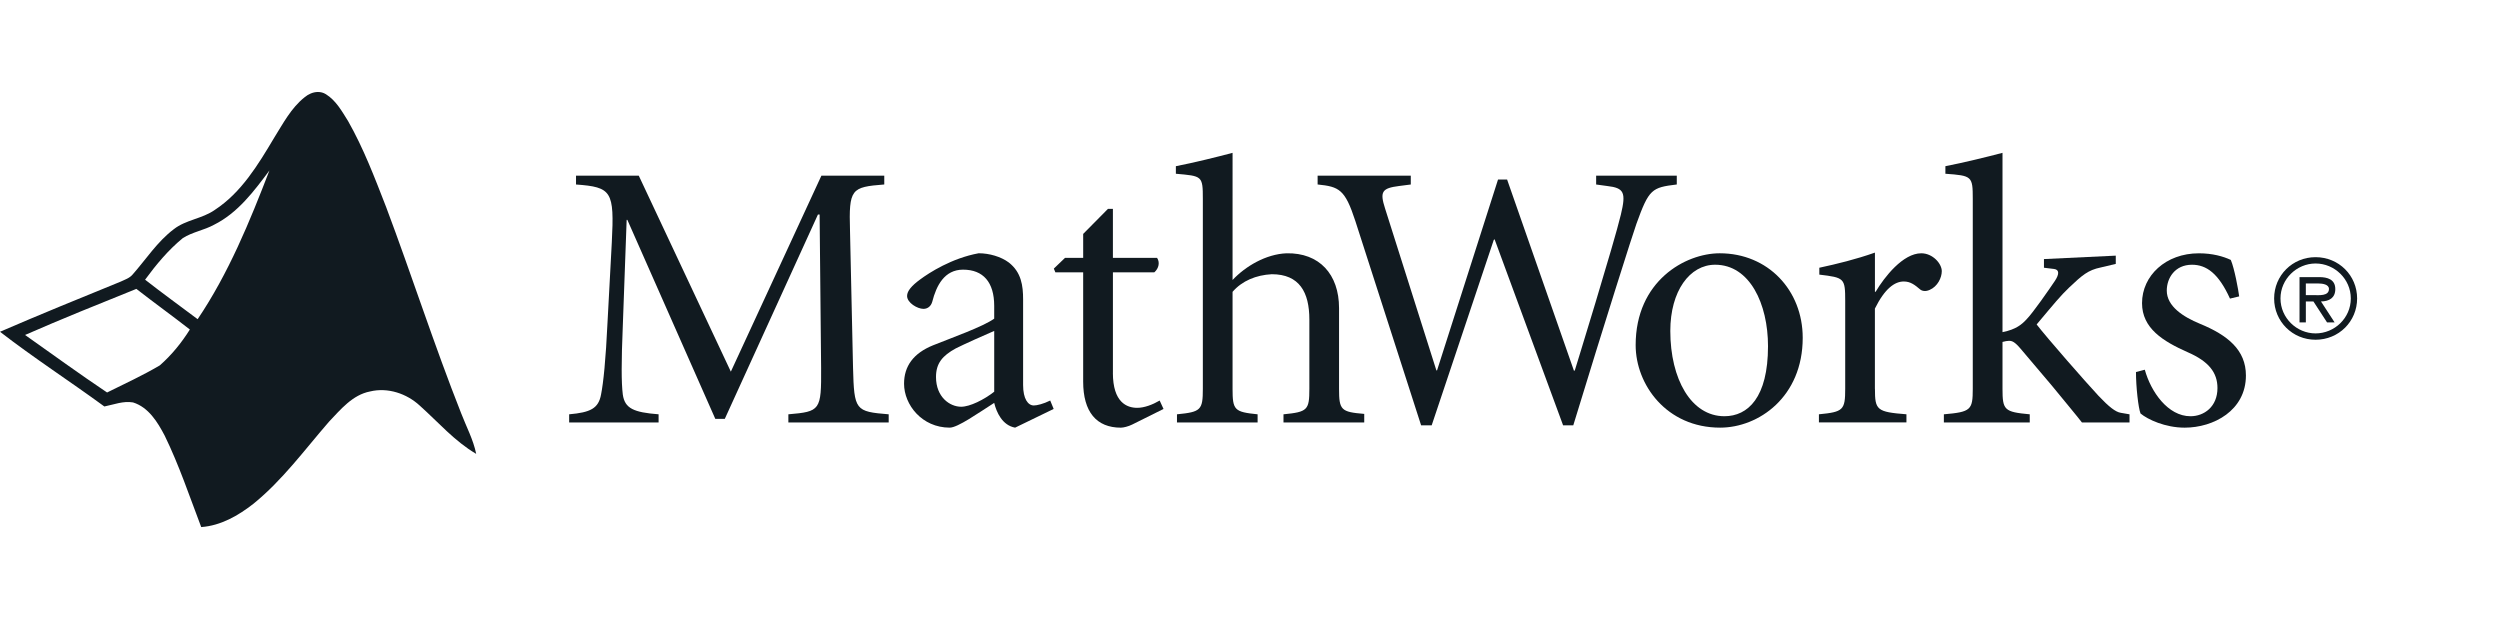 <svg xmlns="http://www.w3.org/2000/svg" fill="none" viewBox="0 0 210 52" height="52" width="210">
<path fill="#111A20" d="M191.027 25.07C191.027 23.139 192.565 21.602 194.507 21.602C196.461 21.602 197.998 23.138 197.998 25.07C197.998 27 196.461 28.538 194.507 28.538C192.566 28.538 191.027 27 191.027 25.07ZM197.468 25.07C197.468 23.439 196.104 22.133 194.508 22.133C192.926 22.133 191.561 23.439 191.561 25.07C191.561 26.71 192.926 28.006 194.508 28.006C196.104 28.005 197.468 26.71 197.468 25.07Z"></path>
<path fill="#111A20" d="M196.106 27.08H195.471L194.327 25.323H193.691V27.08H193.16V23.277H194.813C195.495 23.277 196.165 23.462 196.165 24.283C196.165 25.033 195.644 25.311 194.962 25.323L196.106 27.08ZM194.326 24.791C194.8 24.791 195.632 24.885 195.632 24.272C195.632 23.892 195.111 23.81 194.707 23.81H193.69V24.793H194.326V24.791Z"></path>
<path fill="#111A20" d="M53.658 14.758L61.391 31.219L68.997 14.758H74.279V15.496C71.493 15.716 71.297 15.856 71.401 19.392L71.655 30.894C71.748 34.478 71.841 34.571 74.65 34.802V35.485H66.223V34.802C68.906 34.572 68.997 34.478 68.974 30.894L68.848 18.018H68.708L60.883 35.184H60.085L52.698 18.468H52.639L52.315 27.392C52.19 30.386 52.19 32.143 52.315 33.136C52.479 34.315 53.24 34.64 55.322 34.801V35.485H47.809V34.802C49.6 34.642 50.271 34.316 50.489 33.137C50.686 32.144 50.883 30.236 51.032 27.069L51.392 20.353C51.611 16.064 51.392 15.717 48.385 15.498V14.758H53.658Z"></path>
<path fill="#111A20" d="M88.508 34.351L88.219 33.644C87.64 33.933 87.097 34.059 86.842 34.059C86.357 34.059 85.941 33.516 85.941 32.339V25.147C85.941 23.991 85.79 22.869 84.738 22.049C84.09 21.562 83.107 21.274 82.206 21.274C79.941 21.691 78.057 22.905 77.282 23.482C76.589 23.991 76.195 24.441 76.195 24.859C76.195 25.436 77.063 25.945 77.572 25.945C77.918 25.945 78.206 25.725 78.31 25.343C78.656 23.992 79.329 22.651 80.9 22.651C82.587 22.651 83.513 23.703 83.513 25.691V26.766C82.564 27.448 79.941 28.375 78.37 29.008C76.716 29.68 75.941 30.767 75.941 32.233C75.941 34.002 77.444 35.922 79.778 35.922C80.448 35.922 82.172 34.696 83.512 33.842C83.709 34.64 84.193 35.726 85.269 35.922L88.508 34.351ZM83.514 32.904C82.659 33.577 81.468 34.166 80.74 34.166C79.781 34.166 78.624 33.355 78.624 31.668C78.624 30.512 79.168 29.876 80.29 29.263C80.902 28.953 82.822 28.086 83.514 27.797V32.904Z"></path>
<path fill="#111A20" d="M93.482 31.32C93.482 33.807 94.66 34.258 95.527 34.258C96.106 34.258 96.799 34.004 97.412 33.646L97.736 34.352L95.112 35.658C94.788 35.821 94.371 35.924 94.153 35.924C92.106 35.924 90.986 34.607 90.986 32.053V22.874H88.65L88.523 22.562L89.46 21.661H90.987V19.649L93.067 17.546H93.484V21.661H97.194C97.437 22.019 97.358 22.528 96.964 22.874H93.485V31.32H93.482Z"></path>
<path fill="#111A20" d="M103.535 23.519C104.622 22.363 106.344 21.346 108.066 21.277C110.818 21.22 112.48 23.034 112.48 25.879V32.665C112.48 34.446 112.644 34.606 114.596 34.767V35.485H107.813V34.802C109.835 34.605 109.986 34.445 109.986 32.665V26.839C109.986 24.549 109.152 23.034 106.831 23.034C105.511 23.104 104.333 23.59 103.535 24.514V32.665C103.535 34.446 103.685 34.606 105.639 34.802V35.485H98.866V34.802C100.877 34.605 101.039 34.445 101.039 32.665V16.71C101.039 14.757 100.982 14.792 98.773 14.595V13.96C100.276 13.67 102.323 13.162 103.536 12.838L103.535 23.519Z"></path>
<path fill="#111A20" d="M118.506 15.498L117.523 15.624C116.078 15.809 115.892 16.099 116.345 17.51L120.656 31.115H120.712L125.834 15.082H126.597L132.214 31.149L132.284 31.115C132.284 31.115 135.613 20.329 136.155 18.018C136.596 16.169 136.433 15.787 134.999 15.624L134.076 15.498V14.758H140.85V15.496C138.745 15.751 138.515 15.879 137.463 18.791C137.174 19.588 134.838 26.94 132.156 35.726H131.3L125.545 20.097L125.476 20.155L120.262 35.726H119.373L113.847 18.56C112.98 15.902 112.495 15.681 110.68 15.496V14.758H118.506V15.498Z"></path>
<path fill="#111A20" d="M144.491 35.922C147.715 35.922 151.428 33.356 151.428 28.376C151.428 24.386 148.515 21.276 144.459 21.276C141.555 21.276 137.395 23.612 137.395 28.986C137.393 32.305 139.983 35.922 144.491 35.922ZM144.849 34.963C142.065 34.963 140.306 31.853 140.306 27.797C140.306 24.444 141.937 22.237 144.073 22.237C146.986 22.237 148.513 25.532 148.513 29.08C148.513 33.391 146.826 34.963 144.849 34.963Z"></path>
<path fill="#111A20" d="M157.495 32.664C157.495 34.444 157.645 34.605 160.141 34.8V35.484H152.789V34.801C154.834 34.605 154.997 34.444 154.997 32.665V25.276C154.997 23.356 154.928 23.322 152.823 23.068V22.49C154.326 22.166 155.887 21.785 157.494 21.219V24.512H157.552C158.29 23.265 159.851 21.276 161.387 21.276C162.346 21.276 163.11 22.142 163.11 22.778C163.11 23.321 162.761 24.062 162.093 24.35C161.744 24.511 161.447 24.442 161.295 24.314C160.845 23.934 160.485 23.645 159.919 23.645C159.143 23.645 158.313 24.258 157.491 25.922V32.664H157.495Z"></path>
<path fill="#111A20" d="M168.213 27.9C169.357 27.669 169.843 27.253 170.28 26.767C170.79 26.235 172.015 24.478 172.616 23.588C172.998 23.009 172.975 22.651 172.547 22.594L171.692 22.49V21.762L177.725 21.474V22.168L176.454 22.469C175.401 22.688 174.915 23.104 173.805 24.156C173.067 24.863 172.582 25.462 171.078 27.254C171.911 28.34 175.241 32.144 176.29 33.265C177.146 34.167 177.701 34.606 178.141 34.675L178.88 34.803V35.485H174.881C174.463 34.94 173.228 33.461 172.361 32.398L169.736 29.299C169.229 28.699 169.008 28.629 168.754 28.629C168.616 28.629 168.431 28.665 168.21 28.722V32.665C168.21 34.446 168.361 34.606 170.499 34.802V35.485H163.285V34.802C165.551 34.605 165.713 34.445 165.713 32.665V16.71C165.713 14.792 165.645 14.757 163.413 14.595V13.96C164.917 13.67 166.984 13.162 168.21 12.838V27.9H168.213Z"></path>
<path fill="#111A20" d="M180.164 31.056C180.673 32.906 182.105 34.964 184 34.964C185.145 34.964 186.267 34.167 186.267 32.595C186.267 31.289 185.526 30.353 183.77 29.588C181.688 28.665 179.931 27.578 179.931 25.462C179.931 23.162 181.919 21.278 184.704 21.278C185.848 21.278 186.74 21.532 187.387 21.833C187.698 22.561 188.021 24.353 188.091 24.897L187.318 25.082C186.359 22.967 185.341 22.238 184.126 22.238C182.693 22.238 182.009 23.358 182.009 24.411C182.009 25.728 183.385 26.618 184.796 27.197C187.131 28.156 188.657 29.394 188.657 31.542C188.657 34.478 185.942 35.923 183.513 35.923C181.883 35.923 180.415 35.242 179.804 34.733C179.618 34.259 179.422 32.502 179.422 31.252L180.164 31.056Z"></path>
<path fill="#111A20" d="M38.739 34.719C36.475 29.002 34.595 23.139 32.432 17.384C31.477 14.934 30.542 12.463 29.239 10.171C28.722 9.348 28.227 8.443 27.379 7.916C27.165 7.78 26.923 7.722 26.685 7.727C26.288 7.734 25.893 7.912 25.589 8.168C24.451 9.07 23.776 10.382 23.019 11.59C21.682 13.832 20.273 16.179 18.037 17.636C16.987 18.377 15.612 18.458 14.6 19.252C13.216 20.296 12.274 21.776 11.139 23.06C10.881 23.369 10.48 23.492 10.13 23.659C6.743 25.04 3.355 26.418 0 27.869C2.841 30.067 5.868 32.022 8.766 34.144C9.561 33.986 10.359 33.66 11.178 33.805C12.478 34.212 13.239 35.457 13.835 36.596C15.046 39.077 15.921 41.698 16.902 44.274C18.542 44.157 20.017 43.312 21.285 42.319C23.726 40.342 25.584 37.788 27.631 35.429C28.612 34.398 29.611 33.169 31.084 32.883C32.572 32.523 34.166 33.056 35.27 34.081C36.818 35.465 38.19 37.065 40 38.125C39.757 36.927 39.174 35.851 38.739 34.719ZM13.425 30.691C11.997 31.536 10.48 32.231 8.995 32.969C6.665 31.408 4.394 29.754 2.105 28.137C5.192 26.784 8.326 25.527 11.454 24.266C12.937 25.423 14.466 26.522 15.948 27.68C15.251 28.793 14.412 29.827 13.425 30.691ZM16.602 26.812C15.13 25.706 13.638 24.629 12.188 23.494C13.118 22.226 14.136 21.001 15.357 20.001C16.164 19.484 17.151 19.34 17.99 18.874C19.98 17.881 21.337 16.058 22.633 14.317C20.971 18.631 19.198 22.962 16.602 26.812Z"></path>
</svg>
